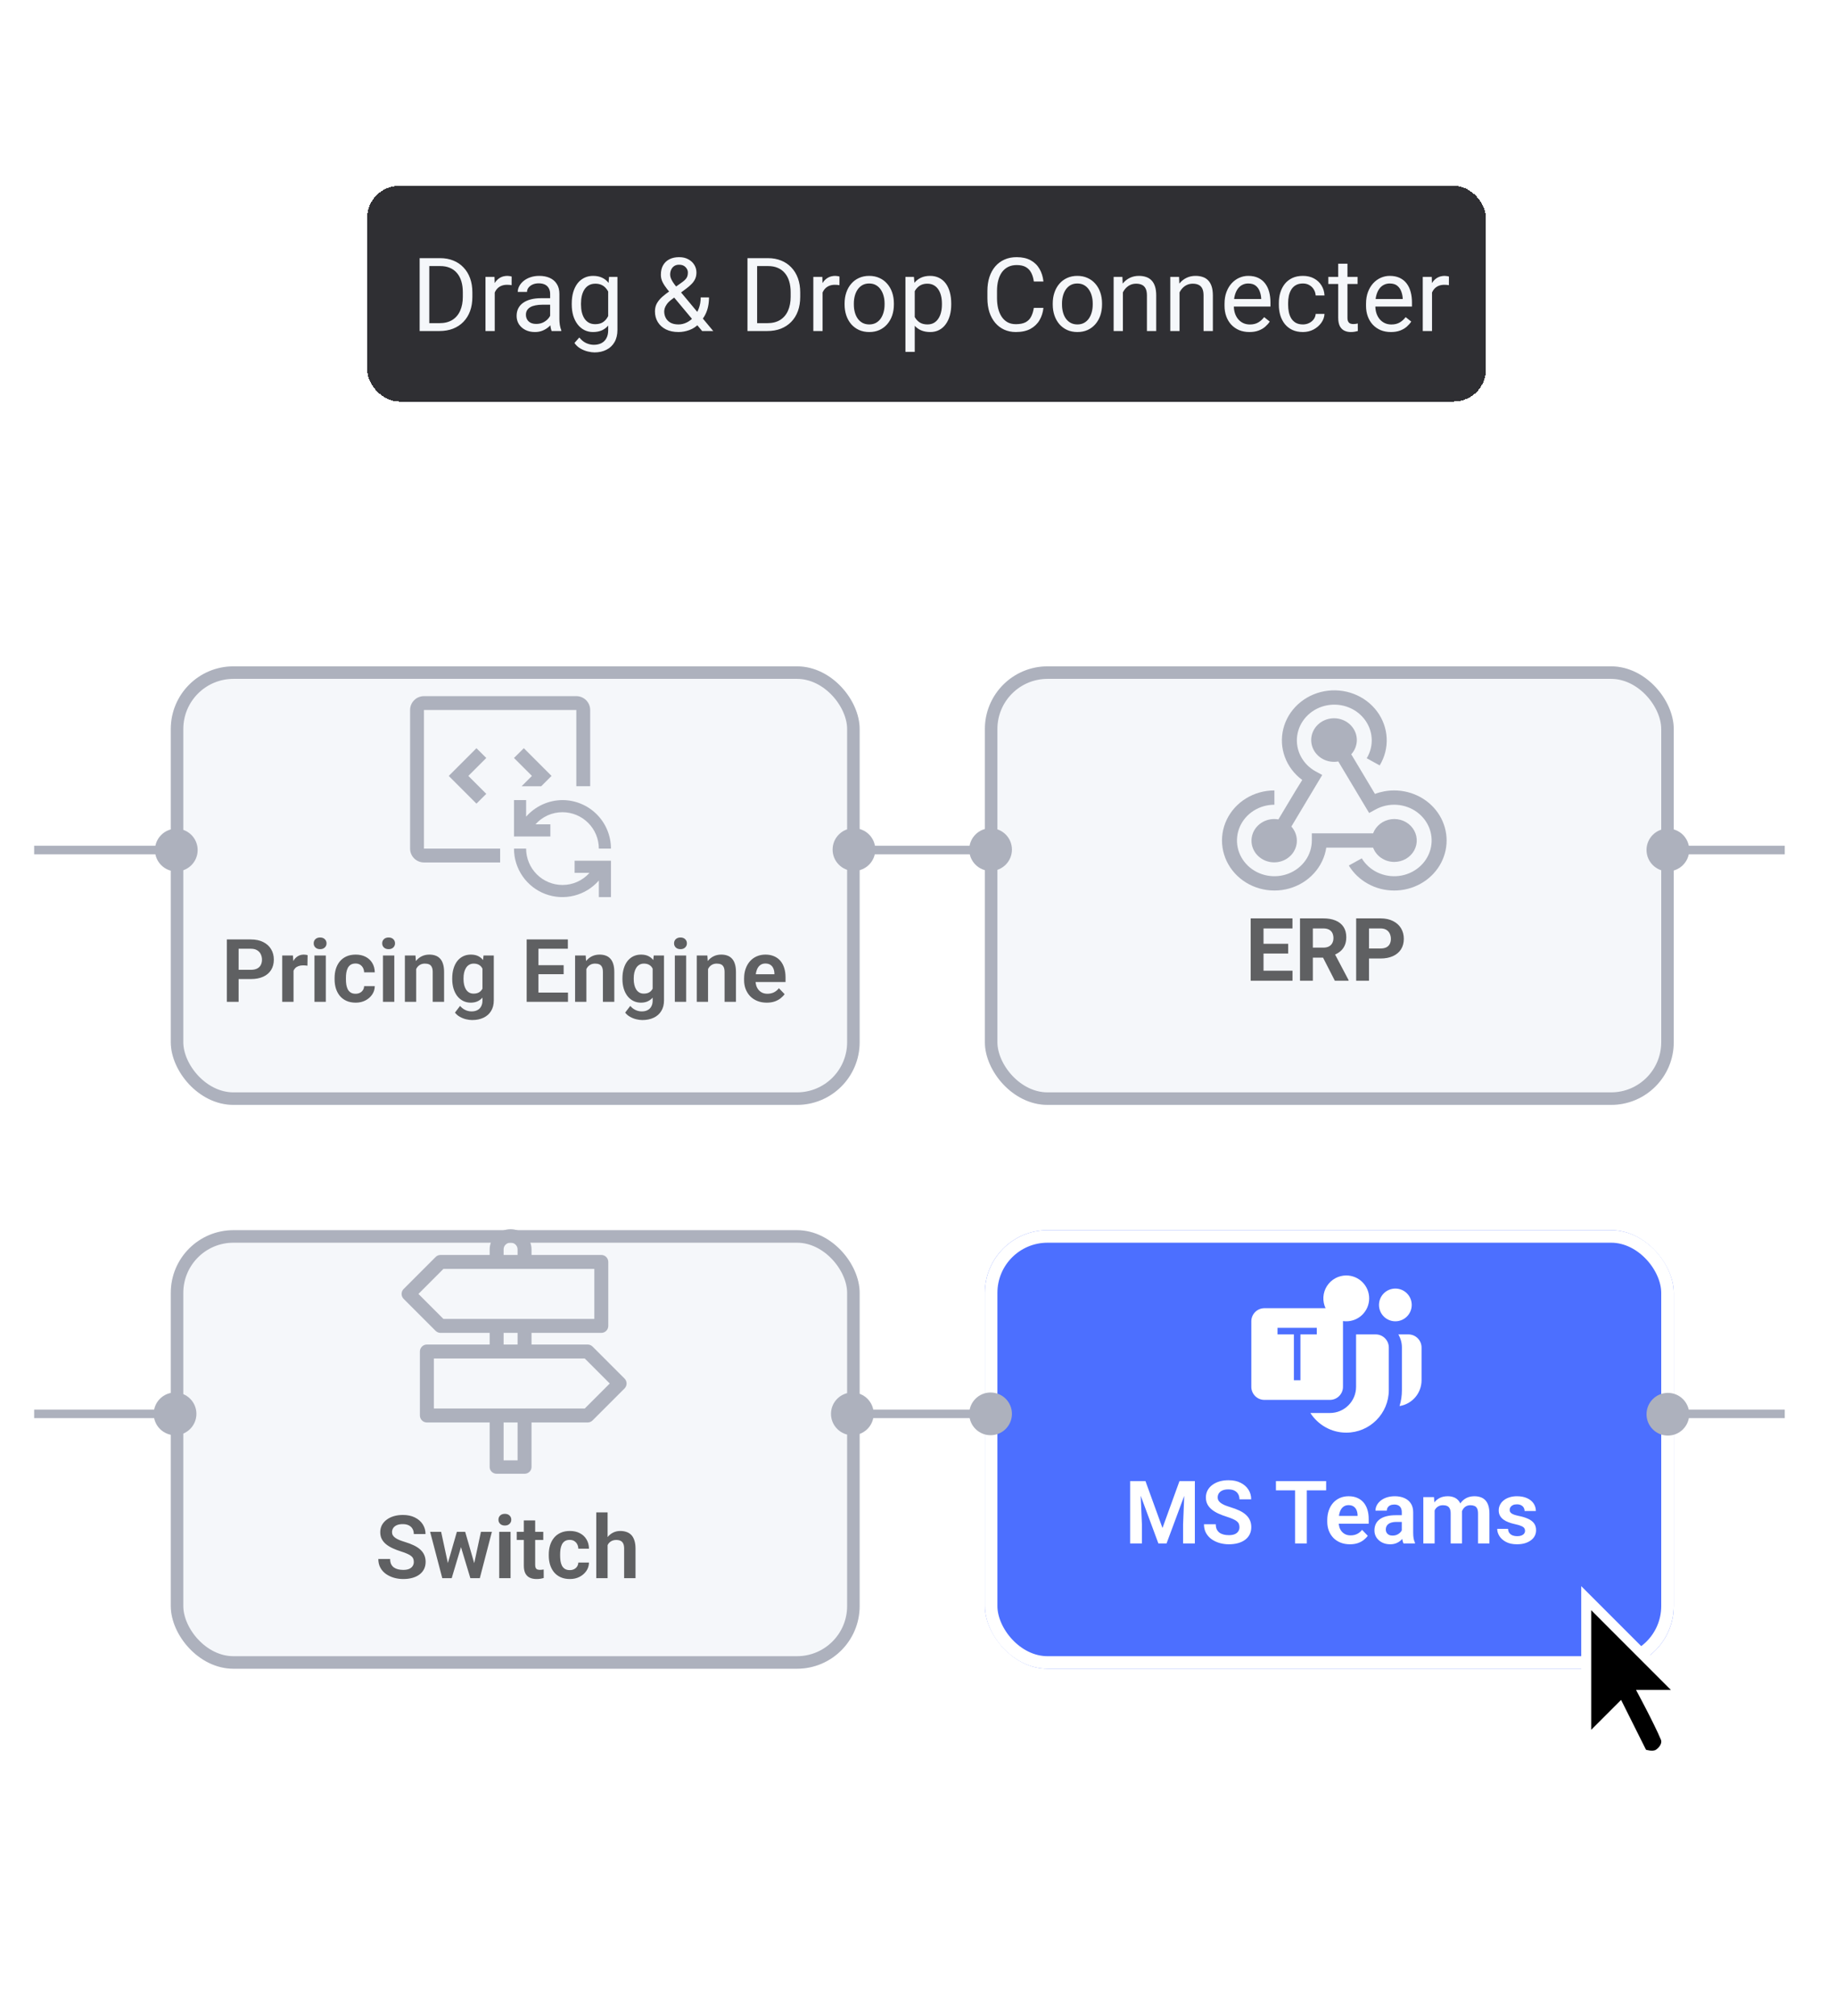 <svg width="215" height="236" viewBox="0 0 215 236" fill="none" xmlns="http://www.w3.org/2000/svg">
<g filter="url(#filter0_d_4619_21770)">
<rect x="43" y="21" width="131" height="25.25" rx="3.75" fill="#2F2F33" shape-rendering="crispEdges"/>
<path d="M51.449 38H49.668L49.68 37.08H51.449C52.059 37.08 52.566 36.953 52.973 36.699C53.379 36.441 53.684 36.082 53.887 35.621C54.094 35.156 54.197 34.613 54.197 33.992V33.471C54.197 32.982 54.139 32.549 54.022 32.17C53.904 31.787 53.732 31.465 53.506 31.203C53.279 30.938 53.002 30.736 52.674 30.6C52.35 30.463 51.977 30.395 51.555 30.395H49.633V29.469H51.555C52.113 29.469 52.623 29.562 53.084 29.75C53.545 29.934 53.941 30.201 54.273 30.553C54.609 30.9 54.867 31.322 55.047 31.818C55.227 32.31 55.316 32.865 55.316 33.482V33.992C55.316 34.609 55.227 35.166 55.047 35.662C54.867 36.154 54.607 36.574 54.268 36.922C53.932 37.27 53.525 37.537 53.049 37.725C52.576 37.908 52.043 38 51.449 38ZM50.272 29.469V38H49.141V29.469H50.272ZM57.935 32.656V38H56.852V31.66H57.906L57.935 32.656ZM59.916 31.625L59.91 32.633C59.82 32.613 59.734 32.602 59.652 32.598C59.574 32.59 59.484 32.586 59.383 32.586C59.133 32.586 58.912 32.625 58.721 32.703C58.529 32.781 58.367 32.891 58.234 33.031C58.102 33.172 57.996 33.34 57.918 33.535C57.844 33.727 57.795 33.938 57.772 34.168L57.467 34.344C57.467 33.961 57.504 33.602 57.578 33.266C57.656 32.93 57.775 32.633 57.935 32.375C58.096 32.113 58.299 31.91 58.545 31.766C58.795 31.617 59.092 31.543 59.435 31.543C59.514 31.543 59.603 31.553 59.705 31.572C59.807 31.588 59.877 31.605 59.916 31.625ZM64.422 36.916V33.652C64.422 33.402 64.371 33.185 64.269 33.002C64.172 32.815 64.023 32.67 63.824 32.568C63.625 32.467 63.379 32.416 63.086 32.416C62.812 32.416 62.572 32.463 62.365 32.557C62.162 32.65 62.002 32.773 61.885 32.926C61.772 33.078 61.715 33.242 61.715 33.418H60.631C60.631 33.191 60.69 32.967 60.807 32.744C60.924 32.522 61.092 32.32 61.31 32.141C61.533 31.957 61.799 31.812 62.107 31.707C62.42 31.598 62.768 31.543 63.15 31.543C63.611 31.543 64.018 31.621 64.369 31.777C64.725 31.934 65.002 32.17 65.201 32.486C65.404 32.799 65.506 33.191 65.506 33.664V36.617C65.506 36.828 65.523 37.053 65.559 37.291C65.598 37.529 65.654 37.734 65.728 37.906V38H64.598C64.543 37.875 64.5 37.709 64.469 37.502C64.438 37.291 64.422 37.096 64.422 36.916ZM64.609 34.156L64.621 34.918H63.525C63.217 34.918 62.941 34.943 62.699 34.994C62.457 35.041 62.254 35.113 62.09 35.211C61.926 35.309 61.801 35.432 61.715 35.58C61.629 35.725 61.586 35.895 61.586 36.09C61.586 36.289 61.631 36.471 61.721 36.635C61.81 36.799 61.945 36.93 62.125 37.027C62.309 37.121 62.533 37.168 62.799 37.168C63.131 37.168 63.424 37.098 63.678 36.957C63.932 36.816 64.133 36.645 64.281 36.441C64.434 36.238 64.516 36.041 64.527 35.85L64.99 36.371C64.963 36.535 64.889 36.717 64.768 36.916C64.647 37.115 64.484 37.307 64.281 37.49C64.082 37.67 63.844 37.82 63.566 37.941C63.293 38.059 62.984 38.117 62.641 38.117C62.211 38.117 61.834 38.033 61.51 37.865C61.19 37.697 60.94 37.473 60.76 37.191C60.584 36.906 60.496 36.588 60.496 36.236C60.496 35.897 60.562 35.598 60.695 35.34C60.828 35.078 61.02 34.861 61.27 34.69C61.52 34.514 61.82 34.381 62.172 34.291C62.523 34.201 62.916 34.156 63.35 34.156H64.609ZM71.318 31.66H72.303V37.865C72.303 38.424 72.189 38.9 71.963 39.295C71.736 39.69 71.42 39.988 71.014 40.191C70.611 40.398 70.147 40.502 69.619 40.502C69.4 40.502 69.143 40.467 68.846 40.397C68.553 40.33 68.264 40.215 67.978 40.051C67.697 39.891 67.461 39.674 67.269 39.4L67.838 38.756C68.103 39.076 68.381 39.299 68.67 39.424C68.963 39.549 69.252 39.611 69.537 39.611C69.881 39.611 70.178 39.547 70.428 39.418C70.678 39.289 70.871 39.098 71.008 38.844C71.148 38.594 71.219 38.285 71.219 37.918V33.055L71.318 31.66ZM66.953 34.9V34.777C66.953 34.293 67.01 33.853 67.123 33.459C67.24 33.06 67.406 32.719 67.621 32.434C67.84 32.148 68.103 31.93 68.412 31.777C68.721 31.621 69.068 31.543 69.455 31.543C69.853 31.543 70.201 31.613 70.498 31.754C70.799 31.891 71.053 32.092 71.26 32.357C71.471 32.619 71.637 32.935 71.758 33.307C71.879 33.678 71.963 34.098 72.01 34.566V35.105C71.967 35.57 71.883 35.988 71.758 36.359C71.637 36.73 71.471 37.047 71.26 37.309C71.053 37.57 70.799 37.772 70.498 37.912C70.197 38.049 69.846 38.117 69.443 38.117C69.064 38.117 68.721 38.037 68.412 37.877C68.107 37.717 67.846 37.492 67.627 37.203C67.408 36.914 67.24 36.574 67.123 36.184C67.01 35.789 66.953 35.361 66.953 34.9ZM68.037 34.777V34.9C68.037 35.217 68.068 35.514 68.131 35.791C68.197 36.068 68.297 36.312 68.43 36.523C68.566 36.734 68.74 36.9 68.951 37.022C69.162 37.139 69.414 37.197 69.707 37.197C70.066 37.197 70.363 37.121 70.598 36.969C70.832 36.816 71.018 36.615 71.154 36.365C71.295 36.115 71.404 35.844 71.482 35.551V34.139C71.439 33.924 71.373 33.717 71.283 33.518C71.197 33.315 71.084 33.135 70.943 32.978C70.807 32.818 70.637 32.691 70.434 32.598C70.231 32.504 69.992 32.457 69.719 32.457C69.422 32.457 69.166 32.52 68.951 32.645C68.74 32.766 68.566 32.934 68.43 33.148C68.297 33.359 68.197 33.605 68.131 33.887C68.068 34.164 68.037 34.461 68.037 34.777ZM78.502 33.266L79.779 32.357C80.025 32.19 80.215 32.022 80.348 31.854C80.484 31.682 80.553 31.447 80.553 31.15C80.553 30.92 80.463 30.711 80.283 30.523C80.103 30.332 79.85 30.236 79.522 30.236C79.295 30.236 79.103 30.289 78.947 30.395C78.791 30.5 78.674 30.641 78.596 30.816C78.518 30.988 78.478 31.178 78.478 31.385C78.478 31.561 78.522 31.742 78.607 31.93C78.693 32.117 78.812 32.312 78.965 32.516C79.117 32.719 79.291 32.934 79.486 33.16L83.523 38H82.223L78.912 34.039C78.619 33.695 78.357 33.381 78.127 33.096C77.897 32.807 77.715 32.527 77.582 32.258C77.453 31.988 77.389 31.709 77.389 31.42C77.389 30.975 77.477 30.6 77.652 30.295C77.832 29.986 78.082 29.752 78.402 29.592C78.723 29.432 79.098 29.352 79.527 29.352C79.945 29.352 80.305 29.436 80.606 29.604C80.91 29.768 81.144 29.986 81.309 30.26C81.473 30.529 81.555 30.826 81.555 31.15C81.555 31.424 81.506 31.67 81.408 31.889C81.311 32.103 81.174 32.301 80.998 32.48C80.826 32.66 80.625 32.836 80.394 33.008L78.701 34.268C78.42 34.475 78.215 34.672 78.086 34.859C77.957 35.047 77.873 35.213 77.834 35.357C77.799 35.502 77.781 35.617 77.781 35.703C77.781 35.98 77.842 36.234 77.963 36.465C78.084 36.695 78.268 36.881 78.514 37.022C78.764 37.158 79.076 37.227 79.451 37.227C79.779 37.227 80.098 37.152 80.406 37.004C80.719 36.852 80.998 36.637 81.244 36.359C81.49 36.078 81.686 35.744 81.83 35.357C81.978 34.967 82.053 34.535 82.053 34.062H83.025C83.025 34.449 82.988 34.815 82.914 35.158C82.84 35.502 82.725 35.822 82.568 36.119C82.416 36.412 82.221 36.68 81.982 36.922C81.947 36.957 81.92 36.998 81.9 37.045C81.881 37.092 81.853 37.133 81.818 37.168C81.525 37.484 81.164 37.723 80.734 37.883C80.309 38.039 79.881 38.117 79.451 38.117C78.885 38.117 78.394 38.014 77.981 37.807C77.57 37.6 77.254 37.315 77.031 36.951C76.809 36.588 76.697 36.172 76.697 35.703C76.697 35.344 76.773 35.027 76.926 34.754C77.082 34.48 77.295 34.225 77.564 33.986C77.838 33.748 78.15 33.508 78.502 33.266ZM89.84 38H88.059L88.07 37.08H89.84C90.449 37.08 90.957 36.953 91.363 36.699C91.769 36.441 92.074 36.082 92.277 35.621C92.484 35.156 92.588 34.613 92.588 33.992V33.471C92.588 32.982 92.529 32.549 92.412 32.17C92.295 31.787 92.123 31.465 91.897 31.203C91.67 30.938 91.393 30.736 91.064 30.6C90.74 30.463 90.367 30.395 89.945 30.395H88.023V29.469H89.945C90.504 29.469 91.014 29.562 91.475 29.75C91.936 29.934 92.332 30.201 92.664 30.553C93 30.9 93.258 31.322 93.438 31.818C93.617 32.31 93.707 32.865 93.707 33.482V33.992C93.707 34.609 93.617 35.166 93.438 35.662C93.258 36.154 92.998 36.574 92.658 36.922C92.322 37.27 91.916 37.537 91.439 37.725C90.967 37.908 90.434 38 89.84 38ZM88.662 29.469V38H87.531V29.469H88.662ZM96.326 32.656V38H95.242V31.66H96.297L96.326 32.656ZM98.307 31.625L98.301 32.633C98.211 32.613 98.125 32.602 98.043 32.598C97.965 32.59 97.875 32.586 97.773 32.586C97.523 32.586 97.303 32.625 97.111 32.703C96.92 32.781 96.758 32.891 96.625 33.031C96.492 33.172 96.387 33.34 96.309 33.535C96.234 33.727 96.186 33.938 96.162 34.168L95.857 34.344C95.857 33.961 95.894 33.602 95.969 33.266C96.047 32.93 96.166 32.633 96.326 32.375C96.486 32.113 96.689 31.91 96.936 31.766C97.186 31.617 97.482 31.543 97.826 31.543C97.904 31.543 97.994 31.553 98.096 31.572C98.197 31.588 98.268 31.605 98.307 31.625ZM98.904 34.9V34.766C98.904 34.309 98.971 33.885 99.103 33.494C99.236 33.1 99.428 32.758 99.678 32.469C99.928 32.176 100.23 31.949 100.586 31.789C100.941 31.625 101.34 31.543 101.781 31.543C102.227 31.543 102.627 31.625 102.982 31.789C103.342 31.949 103.646 32.176 103.896 32.469C104.15 32.758 104.344 33.1 104.477 33.494C104.609 33.885 104.676 34.309 104.676 34.766V34.9C104.676 35.357 104.609 35.781 104.477 36.172C104.344 36.562 104.15 36.904 103.896 37.197C103.646 37.486 103.344 37.713 102.988 37.877C102.637 38.037 102.238 38.117 101.793 38.117C101.348 38.117 100.947 38.037 100.592 37.877C100.236 37.713 99.932 37.486 99.678 37.197C99.428 36.904 99.236 36.562 99.103 36.172C98.971 35.781 98.904 35.357 98.904 34.9ZM99.988 34.766V34.9C99.988 35.217 100.025 35.516 100.1 35.797C100.174 36.074 100.285 36.32 100.434 36.535C100.586 36.75 100.775 36.92 101.002 37.045C101.229 37.166 101.492 37.227 101.793 37.227C102.09 37.227 102.35 37.166 102.572 37.045C102.799 36.92 102.986 36.75 103.135 36.535C103.283 36.32 103.395 36.074 103.469 35.797C103.547 35.516 103.586 35.217 103.586 34.9V34.766C103.586 34.453 103.547 34.158 103.469 33.881C103.395 33.6 103.281 33.352 103.129 33.137C102.98 32.918 102.793 32.746 102.566 32.621C102.344 32.496 102.082 32.434 101.781 32.434C101.484 32.434 101.223 32.496 100.996 32.621C100.773 32.746 100.586 32.918 100.434 33.137C100.285 33.352 100.174 33.6 100.1 33.881C100.025 34.158 99.988 34.453 99.988 34.766ZM107.119 32.879V40.438H106.029V31.66H107.025L107.119 32.879ZM111.391 34.777V34.9C111.391 35.361 111.336 35.789 111.227 36.184C111.117 36.574 110.957 36.914 110.746 37.203C110.539 37.492 110.283 37.717 109.979 37.877C109.674 38.037 109.324 38.117 108.93 38.117C108.527 38.117 108.172 38.051 107.863 37.918C107.555 37.785 107.293 37.592 107.078 37.338C106.863 37.084 106.691 36.779 106.563 36.424C106.438 36.068 106.352 35.668 106.305 35.223V34.566C106.352 34.098 106.439 33.678 106.568 33.307C106.697 32.935 106.867 32.619 107.078 32.357C107.293 32.092 107.553 31.891 107.857 31.754C108.162 31.613 108.514 31.543 108.912 31.543C109.311 31.543 109.664 31.621 109.973 31.777C110.281 31.93 110.541 32.148 110.752 32.434C110.963 32.719 111.121 33.06 111.227 33.459C111.336 33.853 111.391 34.293 111.391 34.777ZM110.301 34.9V34.777C110.301 34.461 110.268 34.164 110.201 33.887C110.135 33.605 110.031 33.359 109.891 33.148C109.754 32.934 109.578 32.766 109.363 32.645C109.148 32.52 108.893 32.457 108.596 32.457C108.322 32.457 108.084 32.504 107.881 32.598C107.682 32.691 107.512 32.818 107.371 32.978C107.23 33.135 107.115 33.315 107.025 33.518C106.939 33.717 106.875 33.924 106.832 34.139V35.656C106.91 35.93 107.02 36.188 107.16 36.43C107.301 36.668 107.488 36.861 107.723 37.01C107.957 37.154 108.252 37.227 108.607 37.227C108.9 37.227 109.152 37.166 109.363 37.045C109.578 36.92 109.754 36.75 109.891 36.535C110.031 36.32 110.135 36.074 110.201 35.797C110.268 35.516 110.301 35.217 110.301 34.9ZM121.064 35.287H122.189C122.131 35.826 121.977 36.309 121.727 36.734C121.477 37.16 121.123 37.498 120.666 37.748C120.209 37.994 119.639 38.117 118.955 38.117C118.455 38.117 118 38.023 117.59 37.836C117.184 37.648 116.834 37.383 116.541 37.039C116.248 36.691 116.021 36.275 115.861 35.791C115.705 35.303 115.627 34.76 115.627 34.162V33.312C115.627 32.715 115.705 32.174 115.861 31.689C116.021 31.201 116.25 30.783 116.547 30.436C116.848 30.088 117.209 29.82 117.631 29.633C118.053 29.445 118.527 29.352 119.055 29.352C119.699 29.352 120.244 29.473 120.689 29.715C121.135 29.957 121.48 30.293 121.727 30.723C121.977 31.148 122.131 31.643 122.189 32.205H121.064C121.01 31.807 120.908 31.465 120.76 31.18C120.611 30.891 120.4 30.668 120.127 30.512C119.854 30.355 119.496 30.277 119.055 30.277C118.676 30.277 118.342 30.35 118.053 30.494C117.768 30.639 117.527 30.844 117.332 31.109C117.141 31.375 116.996 31.693 116.898 32.065C116.801 32.435 116.752 32.848 116.752 33.301V34.162C116.752 34.58 116.795 34.973 116.881 35.34C116.971 35.707 117.105 36.029 117.285 36.307C117.465 36.584 117.693 36.803 117.971 36.963C118.248 37.119 118.576 37.197 118.955 37.197C119.436 37.197 119.818 37.121 120.104 36.969C120.389 36.816 120.604 36.598 120.748 36.312C120.896 36.027 121.002 35.685 121.064 35.287ZM123.279 34.9V34.766C123.279 34.309 123.346 33.885 123.479 33.494C123.611 33.1 123.803 32.758 124.053 32.469C124.303 32.176 124.605 31.949 124.961 31.789C125.316 31.625 125.715 31.543 126.156 31.543C126.602 31.543 127.002 31.625 127.357 31.789C127.717 31.949 128.021 32.176 128.271 32.469C128.525 32.758 128.719 33.1 128.852 33.494C128.984 33.885 129.051 34.309 129.051 34.766V34.9C129.051 35.357 128.984 35.781 128.852 36.172C128.719 36.562 128.525 36.904 128.271 37.197C128.021 37.486 127.719 37.713 127.363 37.877C127.012 38.037 126.613 38.117 126.168 38.117C125.723 38.117 125.322 38.037 124.967 37.877C124.611 37.713 124.307 37.486 124.053 37.197C123.803 36.904 123.611 36.562 123.479 36.172C123.346 35.781 123.279 35.357 123.279 34.9ZM124.363 34.766V34.9C124.363 35.217 124.4 35.516 124.475 35.797C124.549 36.074 124.66 36.32 124.809 36.535C124.961 36.75 125.15 36.92 125.377 37.045C125.604 37.166 125.867 37.227 126.168 37.227C126.465 37.227 126.725 37.166 126.947 37.045C127.174 36.92 127.361 36.75 127.51 36.535C127.658 36.32 127.77 36.074 127.844 35.797C127.922 35.516 127.961 35.217 127.961 34.9V34.766C127.961 34.453 127.922 34.158 127.844 33.881C127.77 33.6 127.656 33.352 127.504 33.137C127.355 32.918 127.168 32.746 126.941 32.621C126.719 32.496 126.457 32.434 126.156 32.434C125.859 32.434 125.598 32.496 125.371 32.621C125.148 32.746 124.961 32.918 124.809 33.137C124.66 33.352 124.549 33.6 124.475 33.881C124.4 34.158 124.363 34.453 124.363 34.766ZM131.494 33.014V38H130.41V31.66H131.436L131.494 33.014ZM131.236 34.59L130.785 34.572C130.789 34.139 130.854 33.738 130.979 33.371C131.104 33 131.279 32.678 131.506 32.404C131.732 32.131 132.002 31.92 132.314 31.771C132.631 31.619 132.98 31.543 133.363 31.543C133.676 31.543 133.957 31.586 134.207 31.672C134.457 31.754 134.67 31.887 134.846 32.07C135.025 32.254 135.162 32.492 135.256 32.785C135.35 33.074 135.396 33.428 135.396 33.846V38H134.307V33.834C134.307 33.502 134.258 33.236 134.16 33.037C134.063 32.834 133.92 32.688 133.732 32.598C133.545 32.504 133.314 32.457 133.041 32.457C132.771 32.457 132.525 32.514 132.303 32.627C132.084 32.74 131.895 32.897 131.734 33.096C131.578 33.295 131.455 33.523 131.365 33.781C131.279 34.035 131.236 34.305 131.236 34.59ZM138.127 33.014V38H137.043V31.66H138.068L138.127 33.014ZM137.869 34.59L137.418 34.572C137.422 34.139 137.486 33.738 137.611 33.371C137.736 33 137.912 32.678 138.139 32.404C138.365 32.131 138.635 31.92 138.947 31.771C139.264 31.619 139.613 31.543 139.996 31.543C140.309 31.543 140.59 31.586 140.84 31.672C141.09 31.754 141.303 31.887 141.479 32.07C141.658 32.254 141.795 32.492 141.889 32.785C141.982 33.074 142.029 33.428 142.029 33.846V38H140.939V33.834C140.939 33.502 140.891 33.236 140.793 33.037C140.695 32.834 140.553 32.688 140.365 32.598C140.178 32.504 139.947 32.457 139.674 32.457C139.404 32.457 139.158 32.514 138.936 32.627C138.717 32.74 138.527 32.897 138.367 33.096C138.211 33.295 138.088 33.523 137.998 33.781C137.912 34.035 137.869 34.305 137.869 34.59ZM146.307 38.117C145.865 38.117 145.465 38.043 145.105 37.895C144.75 37.742 144.443 37.529 144.186 37.256C143.932 36.982 143.736 36.658 143.6 36.283C143.463 35.908 143.395 35.498 143.395 35.053V34.807C143.395 34.291 143.471 33.832 143.623 33.43C143.775 33.023 143.982 32.68 144.244 32.398C144.506 32.117 144.803 31.904 145.135 31.76C145.467 31.615 145.811 31.543 146.166 31.543C146.619 31.543 147.01 31.621 147.338 31.777C147.67 31.934 147.941 32.152 148.152 32.434C148.363 32.711 148.52 33.039 148.621 33.418C148.723 33.793 148.773 34.203 148.773 34.648V35.135H144.039V34.25H147.689V34.168C147.674 33.887 147.615 33.613 147.514 33.348C147.416 33.082 147.26 32.863 147.045 32.691C146.83 32.52 146.537 32.434 146.166 32.434C145.92 32.434 145.693 32.486 145.486 32.592C145.279 32.693 145.102 32.846 144.953 33.049C144.805 33.252 144.689 33.5 144.607 33.793C144.525 34.086 144.484 34.424 144.484 34.807V35.053C144.484 35.353 144.525 35.637 144.607 35.902C144.693 36.164 144.816 36.395 144.977 36.594C145.141 36.793 145.338 36.949 145.568 37.062C145.803 37.176 146.068 37.232 146.365 37.232C146.748 37.232 147.072 37.154 147.338 36.998C147.604 36.842 147.836 36.633 148.035 36.371L148.691 36.893C148.555 37.1 148.381 37.297 148.17 37.484C147.959 37.672 147.699 37.824 147.391 37.941C147.086 38.059 146.725 38.117 146.307 38.117ZM152.576 37.227C152.834 37.227 153.072 37.174 153.291 37.068C153.51 36.963 153.689 36.818 153.83 36.635C153.971 36.447 154.051 36.234 154.07 35.996H155.102C155.082 36.371 154.955 36.721 154.721 37.045C154.49 37.365 154.188 37.625 153.813 37.824C153.438 38.02 153.025 38.117 152.576 38.117C152.1 38.117 151.684 38.033 151.328 37.865C150.977 37.697 150.684 37.467 150.449 37.174C150.219 36.881 150.045 36.545 149.928 36.166C149.814 35.783 149.758 35.379 149.758 34.953V34.707C149.758 34.281 149.814 33.879 149.928 33.5C150.045 33.117 150.219 32.779 150.449 32.486C150.684 32.193 150.977 31.963 151.328 31.795C151.684 31.627 152.1 31.543 152.576 31.543C153.072 31.543 153.506 31.645 153.877 31.848C154.248 32.047 154.539 32.32 154.75 32.668C154.965 33.012 155.082 33.402 155.102 33.84H154.07C154.051 33.578 153.977 33.342 153.848 33.131C153.723 32.92 153.551 32.752 153.332 32.627C153.117 32.498 152.865 32.434 152.576 32.434C152.244 32.434 151.965 32.5 151.738 32.633C151.516 32.762 151.338 32.938 151.205 33.16C151.076 33.379 150.982 33.623 150.924 33.893C150.869 34.158 150.842 34.43 150.842 34.707V34.953C150.842 35.23 150.869 35.504 150.924 35.773C150.979 36.043 151.07 36.287 151.199 36.506C151.332 36.725 151.51 36.9 151.732 37.033C151.959 37.162 152.24 37.227 152.576 37.227ZM158.975 31.66V32.492H155.547V31.66H158.975ZM156.707 30.119H157.791V36.43C157.791 36.645 157.824 36.807 157.891 36.916C157.957 37.025 158.043 37.098 158.148 37.133C158.254 37.168 158.367 37.185 158.488 37.185C158.578 37.185 158.672 37.178 158.77 37.162C158.871 37.143 158.947 37.127 158.998 37.115L159.004 38C158.918 38.027 158.805 38.053 158.664 38.076C158.527 38.103 158.361 38.117 158.166 38.117C157.9 38.117 157.656 38.065 157.434 37.959C157.211 37.853 157.033 37.678 156.9 37.432C156.771 37.182 156.707 36.846 156.707 36.424V30.119ZM162.877 38.117C162.436 38.117 162.035 38.043 161.676 37.895C161.32 37.742 161.014 37.529 160.756 37.256C160.502 36.982 160.307 36.658 160.17 36.283C160.033 35.908 159.965 35.498 159.965 35.053V34.807C159.965 34.291 160.041 33.832 160.193 33.43C160.346 33.023 160.553 32.68 160.814 32.398C161.076 32.117 161.373 31.904 161.705 31.76C162.037 31.615 162.381 31.543 162.736 31.543C163.189 31.543 163.58 31.621 163.908 31.777C164.24 31.934 164.512 32.152 164.723 32.434C164.934 32.711 165.09 33.039 165.191 33.418C165.293 33.793 165.344 34.203 165.344 34.648V35.135H160.609V34.25H164.26V34.168C164.244 33.887 164.186 33.613 164.084 33.348C163.986 33.082 163.83 32.863 163.615 32.691C163.4 32.52 163.107 32.434 162.736 32.434C162.49 32.434 162.264 32.486 162.057 32.592C161.85 32.693 161.672 32.846 161.523 33.049C161.375 33.252 161.26 33.5 161.178 33.793C161.096 34.086 161.055 34.424 161.055 34.807V35.053C161.055 35.353 161.096 35.637 161.178 35.902C161.264 36.164 161.387 36.395 161.547 36.594C161.711 36.793 161.908 36.949 162.139 37.062C162.373 37.176 162.639 37.232 162.936 37.232C163.318 37.232 163.643 37.154 163.908 36.998C164.174 36.842 164.406 36.633 164.605 36.371L165.262 36.893C165.125 37.1 164.951 37.297 164.74 37.484C164.529 37.672 164.27 37.824 163.961 37.941C163.656 38.059 163.295 38.117 162.877 38.117ZM167.693 32.656V38H166.609V31.66H167.664L167.693 32.656ZM169.674 31.625L169.668 32.633C169.578 32.613 169.492 32.602 169.41 32.598C169.332 32.59 169.242 32.586 169.141 32.586C168.891 32.586 168.67 32.625 168.479 32.703C168.287 32.781 168.125 32.891 167.992 33.031C167.859 33.172 167.754 33.34 167.676 33.535C167.602 33.727 167.553 33.938 167.529 34.168L167.225 34.344C167.225 33.961 167.262 33.602 167.336 33.266C167.414 32.93 167.533 32.633 167.693 32.375C167.854 32.113 168.057 31.91 168.303 31.766C168.553 31.617 168.85 31.543 169.193 31.543C169.271 31.543 169.361 31.553 169.463 31.572C169.564 31.588 169.635 31.605 169.674 31.625Z" fill="#F5F7FA"/>
</g>
<g filter="url(#filter1_d_4619_21770)">
<rect x="115.333" y="140" width="80.667" height="51.333" rx="7.333" fill="#4C6FFF"/>
<rect x="116.066" y="140.733" width="79.2" height="49.867" rx="6.6" stroke="white" stroke-width="1.467"/>
</g>
<path d="M132.942 173.368H134.135L136.13 178.862L138.12 173.368H139.319L136.607 180.667H135.649L132.942 173.368ZM132.34 173.368H133.508L133.719 178.416V180.667H132.34V173.368ZM138.747 173.368H139.92V180.667H138.542V178.416L138.747 173.368ZM145.144 178.772C145.144 178.632 145.122 178.506 145.079 178.396C145.038 178.282 144.963 178.181 144.853 178.09C144.746 177.997 144.594 177.906 144.397 177.82C144.203 177.729 143.952 177.636 143.645 177.539C143.304 177.432 142.986 177.312 142.692 177.178C142.398 177.044 142.139 176.889 141.915 176.712C141.695 176.535 141.523 176.331 141.399 176.1C141.275 175.866 141.213 175.595 141.213 175.288C141.213 174.987 141.277 174.713 141.404 174.466C141.534 174.219 141.718 174.006 141.955 173.829C142.193 173.649 142.472 173.51 142.793 173.413C143.117 173.316 143.474 173.268 143.865 173.268C144.407 173.268 144.875 173.366 145.269 173.564C145.667 173.761 145.974 174.028 146.191 174.366C146.409 174.703 146.517 175.082 146.517 175.504H145.144C145.144 175.276 145.095 175.076 144.998 174.902C144.905 174.728 144.761 174.591 144.567 174.491C144.377 174.391 144.136 174.341 143.845 174.341C143.565 174.341 143.331 174.382 143.143 174.466C142.96 174.549 142.821 174.663 142.727 174.807C142.637 174.95 142.592 175.111 142.592 175.288C142.592 175.422 142.624 175.542 142.687 175.649C142.751 175.753 142.846 175.851 142.973 175.945C143.1 176.035 143.257 176.12 143.444 176.2C143.635 176.277 143.855 176.354 144.106 176.431C144.507 176.551 144.858 176.685 145.159 176.832C145.463 176.979 145.715 177.146 145.916 177.333C146.12 177.52 146.272 177.731 146.372 177.965C146.475 178.199 146.527 178.465 146.527 178.762C146.527 179.076 146.465 179.357 146.342 179.604C146.218 179.852 146.041 180.062 145.81 180.236C145.58 180.41 145.302 180.542 144.978 180.632C144.657 180.722 144.298 180.767 143.9 180.767C143.546 180.767 143.195 180.72 142.848 180.627C142.503 180.53 142.191 180.386 141.91 180.196C141.63 180.002 141.406 179.758 141.239 179.464C141.071 179.166 140.988 178.819 140.988 178.421H142.371C142.371 178.652 142.408 178.849 142.482 179.013C142.559 179.173 142.666 179.305 142.803 179.409C142.943 179.509 143.107 179.583 143.294 179.629C143.481 179.676 143.683 179.699 143.9 179.699C144.181 179.699 144.412 179.661 144.592 179.584C144.776 179.504 144.913 179.394 145.003 179.253C145.097 179.113 145.144 178.953 145.144 178.772ZM153.029 173.368V180.667H151.656V173.368H153.029ZM155.295 173.368V174.456H149.415V173.368H155.295ZM158.077 180.767C157.666 180.767 157.297 180.7 156.969 180.567C156.642 180.433 156.363 180.248 156.132 180.01C155.905 179.77 155.73 179.491 155.606 179.173C155.486 178.852 155.425 178.508 155.425 178.14V177.94C155.425 177.522 155.486 177.143 155.606 176.802C155.726 176.458 155.897 176.162 156.117 175.915C156.338 175.667 156.602 175.477 156.909 175.343C157.217 175.209 157.556 175.143 157.927 175.143C158.311 175.143 158.65 175.208 158.945 175.338C159.239 175.465 159.484 175.646 159.681 175.88C159.879 176.113 160.027 176.394 160.128 176.722C160.228 177.046 160.278 177.405 160.278 177.8V178.356H156.027V177.444H158.975V177.343C158.968 177.133 158.928 176.941 158.854 176.767C158.781 176.59 158.667 176.449 158.513 176.346C158.36 176.239 158.161 176.185 157.917 176.185C157.72 176.185 157.548 176.229 157.401 176.316C157.257 176.399 157.137 176.52 157.04 176.677C156.946 176.83 156.876 177.014 156.829 177.228C156.782 177.442 156.759 177.679 156.759 177.94V178.14C156.759 178.368 156.789 178.578 156.849 178.772C156.913 178.966 157.004 179.135 157.125 179.278C157.248 179.419 157.396 179.529 157.566 179.609C157.74 179.686 157.937 179.725 158.157 179.725C158.435 179.725 158.686 179.671 158.909 179.564C159.137 179.454 159.334 179.292 159.501 179.078L160.168 179.77C160.054 179.937 159.9 180.097 159.707 180.251C159.516 180.405 159.285 180.53 159.015 180.627C158.744 180.72 158.432 180.767 158.077 180.767ZM164.153 179.514V177.013C164.153 176.829 164.121 176.67 164.058 176.536C163.994 176.403 163.897 176.299 163.767 176.225C163.637 176.152 163.471 176.115 163.271 176.115C163.094 176.115 162.938 176.145 162.805 176.205C162.674 176.266 162.574 176.351 162.504 176.461C162.434 176.568 162.399 176.692 162.399 176.832H161.07C161.07 176.608 161.124 176.396 161.23 176.195C161.337 175.992 161.489 175.811 161.687 175.654C161.887 175.494 162.126 175.368 162.404 175.278C162.684 175.188 162.998 175.143 163.346 175.143C163.757 175.143 164.123 175.213 164.444 175.353C164.768 175.49 165.022 175.697 165.206 175.975C165.393 176.252 165.487 176.601 165.487 177.023V179.389C165.487 179.659 165.503 179.892 165.537 180.085C165.573 180.276 165.627 180.441 165.697 180.582V180.667H164.349C164.285 180.53 164.237 180.356 164.203 180.146C164.17 179.932 164.153 179.721 164.153 179.514ZM164.339 177.363L164.349 178.15H163.511C163.304 178.15 163.122 178.172 162.965 178.216C162.808 178.256 162.679 178.316 162.579 178.396C162.479 178.473 162.404 178.567 162.353 178.677C162.303 178.784 162.278 178.906 162.278 179.043C162.278 179.176 162.308 179.297 162.368 179.404C162.432 179.511 162.522 179.596 162.639 179.659C162.759 179.72 162.9 179.75 163.06 179.75C163.294 179.75 163.498 179.703 163.672 179.609C163.846 179.512 163.981 179.395 164.078 179.258C164.175 179.121 164.227 178.991 164.233 178.867L164.614 179.439C164.567 179.576 164.497 179.721 164.404 179.875C164.31 180.029 164.19 180.172 164.043 180.306C163.896 180.44 163.719 180.55 163.511 180.637C163.304 180.724 163.064 180.767 162.79 180.767C162.439 180.767 162.124 180.697 161.847 180.557C161.57 180.416 161.351 180.224 161.19 179.98C161.03 179.736 160.95 179.459 160.95 179.148C160.95 178.861 161.003 178.607 161.11 178.386C161.217 178.165 161.376 177.98 161.586 177.83C161.797 177.676 162.058 177.561 162.368 177.484C162.683 177.404 163.042 177.363 163.446 177.363H164.339ZM167.998 176.356V180.667H166.675V175.243H167.923L167.998 176.356ZM167.803 177.759H167.396C167.396 177.382 167.442 177.034 167.532 176.717C167.625 176.399 167.762 176.124 167.943 175.89C168.123 175.652 168.346 175.468 168.61 175.338C168.877 175.208 169.186 175.143 169.537 175.143C169.781 175.143 170.005 175.179 170.209 175.253C170.413 175.323 170.588 175.435 170.735 175.589C170.886 175.739 171.001 175.936 171.081 176.18C171.161 176.421 171.201 176.71 171.201 177.048V180.667H169.878V177.183C169.878 176.929 169.841 176.73 169.768 176.586C169.697 176.443 169.596 176.342 169.462 176.286C169.328 176.225 169.168 176.195 168.981 176.195C168.773 176.195 168.595 176.237 168.444 176.321C168.297 176.401 168.175 176.513 168.078 176.657C167.985 176.8 167.914 176.966 167.868 177.153C167.824 177.34 167.803 177.542 167.803 177.759ZM171.101 177.514L170.555 177.614C170.558 177.273 170.605 176.954 170.695 176.657C170.785 176.356 170.917 176.093 171.091 175.87C171.268 175.642 171.487 175.465 171.748 175.338C172.012 175.208 172.316 175.143 172.66 175.143C172.928 175.143 173.168 175.181 173.382 175.258C173.599 175.331 173.785 175.45 173.938 175.614C174.092 175.774 174.209 175.983 174.289 176.24C174.373 176.498 174.415 176.812 174.415 177.183V180.667H173.081V177.178C173.081 176.914 173.044 176.712 172.971 176.571C172.901 176.431 172.799 176.334 172.665 176.281C172.531 176.224 172.374 176.195 172.194 176.195C172.01 176.195 171.85 176.23 171.713 176.301C171.579 176.367 171.465 176.461 171.372 176.581C171.282 176.702 171.213 176.842 171.166 177.002C171.123 177.16 171.101 177.33 171.101 177.514ZM178.586 179.183C178.586 179.07 178.555 178.968 178.495 178.877C178.435 178.787 178.322 178.705 178.154 178.632C177.991 178.555 177.75 178.483 177.433 178.416C177.152 178.356 176.893 178.281 176.656 178.191C176.418 178.1 176.214 177.992 176.044 177.865C175.874 177.734 175.74 177.582 175.643 177.409C175.549 177.231 175.503 177.028 175.503 176.797C175.503 176.573 175.551 176.362 175.648 176.165C175.745 175.965 175.885 175.789 176.069 175.639C176.253 175.485 176.477 175.365 176.741 175.278C177.005 175.188 177.302 175.143 177.633 175.143C178.094 175.143 178.49 175.218 178.821 175.368C179.155 175.519 179.411 175.726 179.588 175.99C179.765 176.251 179.854 176.545 179.854 176.872H178.53C178.53 176.728 178.497 176.598 178.43 176.481C178.367 176.364 178.268 176.271 178.134 176.2C178.001 176.127 177.832 176.09 177.628 176.09C177.444 176.09 177.289 176.12 177.162 176.18C177.038 176.24 176.945 176.319 176.881 176.416C176.818 176.513 176.786 176.62 176.786 176.737C176.786 176.824 176.803 176.902 176.836 176.972C176.873 177.039 176.931 177.101 177.011 177.158C177.092 177.215 177.2 177.266 177.337 177.313C177.478 177.36 177.65 177.405 177.854 177.449C178.258 177.529 178.611 177.636 178.911 177.769C179.216 177.9 179.453 178.074 179.623 178.291C179.794 178.508 179.879 178.785 179.879 179.123C179.879 179.364 179.827 179.584 179.724 179.785C179.62 179.982 179.47 180.154 179.272 180.301C179.075 180.448 178.84 180.563 178.565 180.647C178.291 180.727 177.982 180.767 177.638 180.767C177.14 180.767 176.719 180.679 176.375 180.502C176.031 180.321 175.77 180.094 175.593 179.82C175.416 179.542 175.327 179.255 175.327 178.958H176.595C176.605 179.168 176.662 179.337 176.766 179.464C176.869 179.591 177 179.683 177.157 179.74C177.317 179.793 177.486 179.82 177.663 179.82C177.864 179.82 178.032 179.793 178.169 179.74C178.306 179.683 178.41 179.608 178.48 179.514C178.55 179.417 178.586 179.307 178.586 179.183Z" fill="white"/>
<path d="M118.5 165.5C118.5 166.881 117.381 168 116 168C114.619 168 113.5 166.881 113.5 165.5C113.5 164.119 114.619 163 116 163C117.381 163 118.5 164.119 118.5 165.5Z" fill="#ADB1BD"/>
<path d="M197.812 165.544C197.812 166.925 196.692 168.044 195.312 168.044C193.931 168.044 192.812 166.925 192.812 165.544C192.812 164.163 193.931 163.044 195.312 163.044C196.692 163.044 197.812 164.163 197.812 165.544Z" fill="#ADB1BD"/>
<g filter="url(#filter2_d_4619_21770)">
<rect x="115.333" y="74" width="80.667" height="51.333" rx="7.333" fill="#F5F7FA"/>
<rect x="116.066" y="74.733" width="79.2" height="49.867" rx="6.6" stroke="#ADB1BD" stroke-width="1.467"/>
</g>
<path d="M151.356 113.627L151.356 114.8L147.471 114.8L147.471 113.627L151.356 113.627ZM147.962 107.501L147.962 114.8L146.458 114.8L146.458 107.501L147.962 107.501ZM150.85 110.474L150.85 111.617L147.471 111.617L147.471 110.474L150.85 110.474ZM151.351 107.501L151.351 108.679L147.471 108.679L147.471 107.501L151.351 107.501ZM152.233 107.501L154.955 107.501C155.514 107.501 155.993 107.584 156.394 107.751C156.799 107.919 157.109 108.166 157.327 108.493C157.544 108.821 157.652 109.224 157.652 109.702C157.652 110.093 157.586 110.428 157.452 110.709C157.322 110.987 157.136 111.219 156.895 111.406C156.658 111.59 156.379 111.737 156.058 111.847L155.582 112.098L153.216 112.098L153.206 110.925L154.965 110.925C155.229 110.925 155.448 110.878 155.622 110.784C155.796 110.691 155.926 110.56 156.013 110.393C156.103 110.226 156.149 110.032 156.149 109.812C156.149 109.578 156.105 109.376 156.018 109.205C155.931 109.035 155.799 108.904 155.622 108.814C155.445 108.724 155.223 108.679 154.955 108.679L153.737 108.679L153.737 114.8L152.233 114.8L152.233 107.501ZM156.314 114.8L154.65 111.546L156.239 111.536L157.923 114.73L157.923 114.8L156.314 114.8ZM161.653 112.198L159.793 112.198L159.793 111.025L161.653 111.025C161.94 111.025 162.174 110.978 162.355 110.885C162.535 110.788 162.667 110.654 162.751 110.484C162.834 110.313 162.876 110.121 162.876 109.907C162.876 109.69 162.834 109.488 162.751 109.301C162.667 109.113 162.535 108.963 162.355 108.849C162.174 108.736 161.94 108.679 161.653 108.679L160.314 108.679L160.314 114.8L158.81 114.8L158.81 107.501L161.653 107.501C162.224 107.501 162.714 107.604 163.122 107.812C163.533 108.016 163.847 108.298 164.064 108.659C164.281 109.02 164.39 109.433 164.39 109.897C164.39 110.368 164.281 110.776 164.064 111.12C163.847 111.464 163.533 111.73 163.122 111.917C162.714 112.104 162.224 112.198 161.653 112.198Z" fill="#5F6062"/>
<path d="M163.264 100.894C163.747 100.895 164.22 100.77 164.634 100.532C165.047 100.294 165.384 99.952 165.607 99.544C165.83 99.135 165.931 98.676 165.899 98.216C165.867 97.757 165.703 97.314 165.425 96.937C165.147 96.561 164.766 96.264 164.324 96.081C163.881 95.897 163.394 95.833 162.916 95.896C162.438 95.958 161.987 96.146 161.613 96.437C161.239 96.728 160.955 97.112 160.795 97.546L153.619 97.546L153.619 98.383C153.619 99.21 153.362 100.02 152.881 100.708C152.399 101.396 151.714 101.932 150.913 102.249C150.112 102.566 149.231 102.648 148.38 102.487C147.53 102.326 146.749 101.927 146.136 101.342C145.523 100.757 145.105 100.011 144.936 99.199C144.767 98.388 144.854 97.546 145.185 96.781C145.517 96.017 146.079 95.363 146.8 94.903C147.521 94.444 148.369 94.198 149.236 94.198L149.236 92.524C148.059 92.525 146.908 92.847 145.918 93.454C144.928 94.061 144.142 94.927 143.653 95.949C143.165 96.97 142.994 98.104 143.161 99.216C143.328 100.327 143.827 101.369 144.597 102.218C145.367 103.067 146.376 103.687 147.505 104.003C148.634 104.32 149.834 104.321 150.963 104.005C152.092 103.689 153.102 103.07 153.872 102.221C154.643 101.373 155.142 100.331 155.31 99.22L160.795 99.22C160.974 99.708 161.308 100.132 161.751 100.431C162.193 100.731 162.722 100.893 163.264 100.894Z" fill="#ADB1BD"/>
<path d="M163.265 92.525C162.494 92.525 161.729 92.663 161.011 92.933L158.236 88.296C158.649 87.841 158.88 87.26 158.888 86.657C158.895 86.055 158.679 85.469 158.277 85.004C157.875 84.539 157.313 84.225 156.692 84.118C156.071 84.011 155.43 84.117 154.882 84.418C154.335 84.719 153.918 85.195 153.703 85.762C153.489 86.329 153.492 86.95 153.712 87.515C153.932 88.08 154.354 88.552 154.904 88.849C155.454 89.144 156.097 89.245 156.717 89.132L160.328 95.165L161.09 94.749C161.842 94.338 162.705 94.15 163.569 94.208C164.433 94.265 165.26 94.566 165.946 95.071C166.631 95.577 167.144 96.265 167.42 97.049C167.696 97.833 167.723 98.677 167.496 99.476C167.27 100.274 166.801 100.99 166.149 101.534C165.497 102.078 164.69 102.426 163.831 102.533C162.972 102.639 162.099 102.501 161.322 102.135C160.545 101.768 159.9 101.191 159.467 100.475L157.949 101.313C158.488 102.204 159.262 102.943 160.195 103.457C161.129 103.972 162.187 104.242 163.264 104.242C164.342 104.242 165.4 103.972 166.333 103.457C167.266 102.943 168.041 102.204 168.58 101.313C169.118 100.422 169.402 99.412 169.402 98.384C169.402 97.355 169.119 96.345 168.58 95.454C168.041 94.564 167.267 93.824 166.334 93.31C165.401 92.796 164.342 92.525 163.265 92.525Z" fill="#ADB1BD"/>
<path d="M149.702 95.917C149.085 95.806 148.447 95.907 147.901 96.202C147.355 96.497 146.936 96.967 146.718 97.528C146.5 98.09 146.498 98.707 146.711 99.271C146.924 99.834 147.339 100.307 147.883 100.606C148.427 100.905 149.064 101.011 149.681 100.905C150.299 100.798 150.857 100.487 151.257 100.025C151.657 99.564 151.872 98.982 151.866 98.383C151.859 97.784 151.631 97.206 151.221 96.753C152.515 94.592 154.373 91.487 154.4 91.443L154.836 90.717L154.075 90.301C153.322 89.89 152.713 89.275 152.326 88.533C151.939 87.792 151.791 86.957 151.902 86.136C152.012 85.314 152.375 84.542 152.945 83.918C153.516 83.293 154.267 82.844 155.105 82.628C155.942 82.412 156.828 82.437 157.651 82.702C158.473 82.967 159.195 83.458 159.724 84.115C160.253 84.771 160.567 85.563 160.624 86.389C160.682 87.216 160.481 88.04 160.048 88.758L161.566 89.596C162.156 88.622 162.439 87.506 162.382 86.382C162.325 85.258 161.93 84.174 161.244 83.258C160.559 82.343 159.611 81.635 158.516 81.22C157.42 80.805 156.222 80.7 155.066 80.917C153.909 81.134 152.843 81.665 151.993 82.445C151.144 83.225 150.548 84.223 150.277 85.318C150.006 86.413 150.071 87.559 150.464 88.62C150.857 89.681 151.562 90.611 152.495 91.3C152.094 91.921 151.528 92.866 150.677 94.29L149.702 95.917Z" fill="#ADB1BD"/>
<path d="M118.5 99.449C118.5 100.83 117.381 101.949 116 101.949C114.619 101.949 113.5 100.83 113.5 99.449C113.5 98.069 114.619 96.949 116 96.949C117.381 96.949 118.5 98.069 118.5 99.449Z" fill="#ADB1BD"/>
<path d="M197.812 99.493C197.812 100.874 196.692 101.993 195.312 101.993C193.931 101.993 192.812 100.874 192.812 99.493C192.812 98.112 193.931 96.993 195.312 96.993C196.692 96.993 197.812 98.112 197.812 99.493Z" fill="#ADB1BD"/>
<g filter="url(#filter3_d_4619_21770)">
<rect x="20" y="74" width="80.667" height="51.333" rx="7.333" fill="#F5F7FA"/>
<rect x="20.733" y="74.733" width="79.2" height="49.867" rx="6.6" stroke="#ADB1BD" stroke-width="1.467"/>
</g>
<g clip-path="url(#clip0_4619_21770)">
<path d="M64.586 90.825L63.375 92.036H61.079L62.29 90.825L60.19 88.725L61.342 87.581L64.586 90.825Z" fill="#ADB1BD"/>
<path d="M54.844 90.826L56.945 88.725L55.793 87.581L52.549 90.826L55.793 94.07L56.945 92.926L54.844 90.826Z" fill="#ADB1BD"/>
<path d="M49.645 83.111H67.49V92.033H69.112V83.111C69.112 82.68 68.941 82.268 68.637 81.963C68.333 81.659 67.92 81.488 67.49 81.488H49.645C49.215 81.488 48.802 81.659 48.498 81.963C48.193 82.268 48.023 82.68 48.023 83.111V99.333C48.023 99.763 48.193 100.176 48.498 100.48C48.802 100.785 49.215 100.956 49.645 100.956H58.567V99.333H49.645V83.111Z" fill="#ADB1BD"/>
<path d="M67.287 100.752V102.172H69.032C68.636 102.62 68.148 102.978 67.603 103.222C67.057 103.467 66.465 103.593 65.867 103.591C64.738 103.59 63.656 103.141 62.858 102.343C62.059 101.544 61.61 100.462 61.609 99.333H60.19C60.187 100.488 60.538 101.615 61.194 102.565C61.85 103.515 62.781 104.242 63.861 104.648C64.942 105.055 66.121 105.121 67.241 104.839C68.36 104.557 69.367 103.94 70.126 103.07V105.011H71.545V100.752H67.287Z" fill="#ADB1BD"/>
<path d="M65.867 93.655C65.061 93.659 64.264 93.835 63.53 94.169C62.796 94.504 62.141 94.99 61.609 95.596V93.655H60.19V97.914H64.448V96.494H62.703C63.099 96.047 63.587 95.689 64.132 95.444C64.678 95.199 65.269 95.073 65.867 95.075C66.996 95.076 68.079 95.525 68.877 96.323C69.676 97.122 70.125 98.204 70.126 99.333H71.545C71.544 97.828 70.945 96.385 69.88 95.32C68.816 94.256 67.373 93.657 65.867 93.655Z" fill="#ADB1BD"/>
</g>
<path d="M29.37 114.605H27.49V113.522H29.37C29.678 113.522 29.927 113.472 30.117 113.371C30.311 113.268 30.453 113.128 30.543 112.95C30.634 112.77 30.679 112.564 30.679 112.334C30.679 112.11 30.634 111.901 30.543 111.707C30.453 111.513 30.311 111.356 30.117 111.236C29.927 111.116 29.678 111.055 29.37 111.055H27.942V117.267H26.563V109.968H29.37C29.939 109.968 30.423 110.07 30.824 110.273C31.229 110.474 31.536 110.753 31.747 111.111C31.96 111.465 32.067 111.869 32.067 112.324C32.067 112.795 31.96 113.201 31.747 113.542C31.536 113.883 31.229 114.145 30.824 114.329C30.423 114.513 29.939 114.605 29.37 114.605ZM34.373 112.95V117.267H33.05V111.843H34.303L34.373 112.95ZM36.023 111.807L36.002 113.041C35.929 113.027 35.846 113.017 35.752 113.011C35.662 113.004 35.576 113.001 35.496 113.001C35.292 113.001 35.114 113.029 34.96 113.086C34.806 113.139 34.677 113.218 34.574 113.321C34.474 113.425 34.397 113.552 34.343 113.702C34.29 113.849 34.26 114.016 34.253 114.204L33.967 114.169C33.967 113.824 34.002 113.505 34.072 113.211C34.143 112.917 34.245 112.66 34.378 112.439C34.512 112.218 34.679 112.048 34.88 111.928C35.084 111.804 35.317 111.742 35.581 111.742C35.655 111.742 35.733 111.749 35.817 111.762C35.904 111.772 35.972 111.787 36.023 111.807ZM38.153 111.843V117.267H36.825V111.843H38.153ZM36.734 110.424C36.734 110.227 36.801 110.063 36.935 109.933C37.072 109.802 37.256 109.737 37.486 109.737C37.717 109.737 37.899 109.802 38.033 109.933C38.17 110.063 38.238 110.227 38.238 110.424C38.238 110.618 38.17 110.78 38.033 110.91C37.899 111.04 37.717 111.106 37.486 111.106C37.256 111.106 37.072 111.04 36.935 110.91C36.801 110.78 36.734 110.618 36.734 110.424ZM41.642 116.324C41.829 116.324 41.996 116.287 42.144 116.214C42.291 116.14 42.407 116.037 42.494 115.903C42.585 115.769 42.633 115.614 42.64 115.437H43.888C43.881 115.804 43.778 116.134 43.577 116.424C43.377 116.715 43.109 116.946 42.775 117.116C42.444 117.283 42.073 117.367 41.662 117.367C41.245 117.367 40.88 117.297 40.569 117.156C40.259 117.016 40 116.82 39.792 116.57C39.589 116.319 39.435 116.028 39.331 115.698C39.231 115.367 39.181 115.012 39.181 114.635V114.474C39.181 114.097 39.231 113.742 39.331 113.412C39.435 113.081 39.589 112.79 39.792 112.539C40 112.289 40.259 112.093 40.569 111.953C40.88 111.812 41.243 111.742 41.657 111.742C42.095 111.742 42.479 111.827 42.81 111.998C43.144 112.168 43.405 112.409 43.592 112.72C43.783 113.031 43.881 113.397 43.888 113.818H42.64C42.633 113.624 42.59 113.45 42.509 113.296C42.429 113.143 42.316 113.019 42.169 112.925C42.022 112.832 41.843 112.785 41.632 112.785C41.408 112.785 41.221 112.832 41.071 112.925C40.924 113.019 40.808 113.148 40.725 113.311C40.645 113.472 40.588 113.652 40.554 113.853C40.524 114.05 40.509 114.257 40.509 114.474V114.635C40.509 114.855 40.524 115.066 40.554 115.266C40.588 115.467 40.645 115.647 40.725 115.808C40.808 115.965 40.924 116.09 41.071 116.184C41.221 116.277 41.412 116.324 41.642 116.324ZM46.174 111.843V117.267H44.846V111.843H46.174ZM44.755 110.424C44.755 110.227 44.822 110.063 44.956 109.933C45.093 109.802 45.277 109.737 45.507 109.737C45.738 109.737 45.92 109.802 46.054 109.933C46.191 110.063 46.259 110.227 46.259 110.424C46.259 110.618 46.191 110.78 46.054 110.91C45.92 111.04 45.738 111.106 45.507 111.106C45.277 111.106 45.093 111.04 44.956 110.91C44.822 110.78 44.755 110.618 44.755 110.424ZM48.736 113.001V117.267H47.412V111.843H48.655L48.736 113.001ZM48.525 114.359H48.134C48.137 113.965 48.191 113.607 48.294 113.286C48.398 112.965 48.543 112.69 48.731 112.459C48.921 112.229 49.147 112.051 49.407 111.928C49.668 111.804 49.959 111.742 50.28 111.742C50.54 111.742 50.776 111.779 50.986 111.853C51.197 111.926 51.377 112.043 51.528 112.203C51.682 112.364 51.799 112.574 51.879 112.835C51.962 113.092 52.004 113.41 52.004 113.788V117.267H50.671V113.778C50.671 113.53 50.634 113.335 50.56 113.191C50.49 113.047 50.387 112.945 50.249 112.885C50.116 112.825 49.95 112.795 49.753 112.795C49.549 112.795 49.371 112.837 49.217 112.92C49.066 113.001 48.94 113.112 48.836 113.256C48.736 113.4 48.659 113.565 48.605 113.752C48.552 113.94 48.525 114.142 48.525 114.359ZM56.621 111.843H57.824V117.101C57.824 117.592 57.717 118.009 57.503 118.349C57.293 118.694 56.997 118.954 56.616 119.131C56.235 119.312 55.792 119.402 55.288 119.402C55.07 119.402 54.835 119.372 54.581 119.312C54.33 119.252 54.088 119.157 53.854 119.026C53.623 118.899 53.431 118.734 53.277 118.53L53.874 117.748C54.054 117.958 54.258 118.117 54.486 118.224C54.713 118.334 54.958 118.39 55.222 118.39C55.49 118.39 55.717 118.339 55.904 118.239C56.095 118.142 56.24 117.999 56.34 117.808C56.444 117.621 56.496 117.39 56.496 117.116V113.081L56.621 111.843ZM52.957 114.62V114.514C52.957 114.1 53.007 113.724 53.107 113.387C53.207 113.046 53.351 112.753 53.538 112.509C53.729 112.265 53.958 112.076 54.225 111.943C54.496 111.809 54.8 111.742 55.137 111.742C55.495 111.742 55.796 111.807 56.04 111.938C56.287 112.068 56.491 112.254 56.651 112.494C56.815 112.735 56.942 113.021 57.032 113.351C57.126 113.679 57.198 114.04 57.248 114.434V114.72C57.201 115.104 57.126 115.457 57.022 115.778C56.922 116.099 56.788 116.379 56.621 116.62C56.454 116.857 56.247 117.041 55.999 117.171C55.752 117.302 55.461 117.367 55.127 117.367C54.793 117.367 54.492 117.298 54.225 117.161C53.958 117.024 53.729 116.832 53.538 116.585C53.351 116.338 53.207 116.047 53.107 115.713C53.007 115.378 52.957 115.014 52.957 114.62ZM54.28 114.514V114.62C54.28 114.854 54.303 115.073 54.35 115.276C54.397 115.48 54.469 115.661 54.566 115.818C54.663 115.972 54.785 116.092 54.932 116.179C55.079 116.266 55.254 116.309 55.458 116.309C55.732 116.309 55.956 116.252 56.13 116.139C56.307 116.022 56.441 115.863 56.531 115.662C56.624 115.459 56.685 115.23 56.711 114.976V114.189C56.695 113.988 56.658 113.803 56.601 113.632C56.548 113.462 56.472 113.315 56.376 113.191C56.279 113.067 56.155 112.97 56.005 112.9C55.854 112.83 55.675 112.795 55.468 112.795C55.268 112.795 55.092 112.84 54.942 112.93C54.791 113.017 54.668 113.139 54.571 113.296C54.474 113.453 54.4 113.636 54.35 113.843C54.303 114.05 54.28 114.274 54.28 114.514ZM66.512 116.184V117.267H62.632V116.184H66.512ZM63.053 109.968V117.267H61.674V109.968H63.053ZM66.005 112.98V114.038H62.632V112.98H66.005ZM66.497 109.968V111.055H62.632V109.968H66.497ZM68.667 113.001V117.267H67.344V111.843H68.587L68.667 113.001ZM68.457 114.359H68.066C68.069 113.965 68.123 113.607 68.226 113.286C68.33 112.965 68.475 112.69 68.662 112.459C68.853 112.229 69.079 112.051 69.339 111.928C69.6 111.804 69.891 111.742 70.211 111.742C70.472 111.742 70.708 111.779 70.918 111.853C71.129 111.926 71.309 112.043 71.46 112.203C71.613 112.364 71.73 112.574 71.811 112.835C71.894 113.092 71.936 113.41 71.936 113.788V117.267H70.602V113.778C70.602 113.53 70.566 113.335 70.492 113.191C70.422 113.047 70.318 112.945 70.181 112.885C70.048 112.825 69.882 112.795 69.685 112.795C69.481 112.795 69.302 112.837 69.149 112.92C68.998 113.001 68.871 113.112 68.768 113.256C68.667 113.4 68.591 113.565 68.537 113.752C68.484 113.94 68.457 114.142 68.457 114.359ZM76.553 111.843H77.756V117.101C77.756 117.592 77.649 118.009 77.435 118.349C77.225 118.694 76.929 118.954 76.548 119.131C76.167 119.312 75.724 119.402 75.219 119.402C75.002 119.402 74.767 119.372 74.513 119.312C74.262 119.252 74.02 119.157 73.786 119.026C73.555 118.899 73.363 118.734 73.209 118.53L73.806 117.748C73.986 117.958 74.19 118.117 74.417 118.224C74.645 118.334 74.89 118.39 75.154 118.39C75.422 118.39 75.649 118.339 75.836 118.239C76.026 118.142 76.172 117.999 76.272 117.808C76.376 117.621 76.427 117.39 76.427 117.116V113.081L76.553 111.843ZM72.888 114.62V114.514C72.888 114.1 72.939 113.724 73.039 113.387C73.139 113.046 73.283 112.753 73.47 112.509C73.66 112.265 73.889 112.076 74.157 111.943C74.427 111.809 74.731 111.742 75.069 111.742C75.427 111.742 75.727 111.807 75.971 111.938C76.219 112.068 76.422 112.254 76.583 112.494C76.747 112.735 76.874 113.021 76.964 113.351C77.058 113.679 77.129 114.04 77.18 114.434V114.72C77.133 115.104 77.058 115.457 76.954 115.778C76.854 116.099 76.72 116.379 76.553 116.62C76.386 116.857 76.179 117.041 75.931 117.171C75.684 117.302 75.393 117.367 75.059 117.367C74.725 117.367 74.424 117.298 74.157 117.161C73.889 117.024 73.66 116.832 73.47 116.585C73.283 116.338 73.139 116.047 73.039 115.713C72.939 115.378 72.888 115.014 72.888 114.62ZM74.212 114.514V114.62C74.212 114.854 74.235 115.073 74.282 115.276C74.329 115.48 74.401 115.661 74.498 115.818C74.594 115.972 74.716 116.092 74.864 116.179C75.01 116.266 75.186 116.309 75.39 116.309C75.664 116.309 75.888 116.252 76.062 116.139C76.239 116.022 76.372 115.863 76.463 115.662C76.556 115.459 76.616 115.23 76.643 114.976V114.189C76.626 113.988 76.59 113.803 76.533 113.632C76.479 113.462 76.404 113.315 76.307 113.191C76.21 113.067 76.087 112.97 75.936 112.9C75.786 112.83 75.607 112.795 75.4 112.795C75.199 112.795 75.024 112.84 74.874 112.93C74.723 113.017 74.6 113.139 74.502 113.296C74.406 113.453 74.332 113.636 74.282 113.843C74.235 114.05 74.212 114.274 74.212 114.514ZM80.353 111.843V117.267H79.024V111.843H80.353ZM78.934 110.424C78.934 110.227 79.001 110.063 79.135 109.933C79.272 109.802 79.455 109.737 79.686 109.737C79.917 109.737 80.099 109.802 80.232 109.933C80.369 110.063 80.438 110.227 80.438 110.424C80.438 110.618 80.369 110.78 80.232 110.91C80.099 111.04 79.917 111.106 79.686 111.106C79.455 111.106 79.272 111.04 79.135 110.91C79.001 110.78 78.934 110.618 78.934 110.424ZM82.914 113.001V117.267H81.591V111.843H82.834L82.914 113.001ZM82.704 114.359H82.313C82.316 113.965 82.37 113.607 82.473 113.286C82.577 112.965 82.722 112.69 82.909 112.459C83.1 112.229 83.326 112.051 83.586 111.928C83.847 111.804 84.138 111.742 84.458 111.742C84.719 111.742 84.955 111.779 85.165 111.853C85.376 111.926 85.556 112.043 85.707 112.203C85.86 112.364 85.977 112.574 86.058 112.835C86.141 113.092 86.183 113.41 86.183 113.788V117.267H84.849V113.778C84.849 113.53 84.813 113.335 84.739 113.191C84.669 113.047 84.565 112.945 84.428 112.885C84.295 112.825 84.129 112.795 83.932 112.795C83.728 112.795 83.549 112.837 83.396 112.92C83.245 113.001 83.118 113.112 83.015 113.256C82.914 113.4 82.838 113.565 82.784 113.752C82.731 113.94 82.704 114.142 82.704 114.359ZM89.787 117.367C89.376 117.367 89.007 117.3 88.679 117.166C88.352 117.033 88.073 116.847 87.842 116.61C87.615 116.369 87.439 116.09 87.316 115.773C87.195 115.452 87.135 115.108 87.135 114.74V114.54C87.135 114.122 87.195 113.742 87.316 113.402C87.436 113.057 87.607 112.762 87.827 112.514C88.048 112.267 88.312 112.076 88.619 111.943C88.927 111.809 89.266 111.742 89.637 111.742C90.021 111.742 90.36 111.807 90.654 111.938C90.949 112.065 91.194 112.245 91.391 112.479C91.589 112.713 91.737 112.994 91.838 113.321C91.938 113.646 91.988 114.005 91.988 114.399V114.956H87.737V114.043H90.685V113.943C90.678 113.732 90.638 113.54 90.564 113.366C90.491 113.189 90.377 113.049 90.223 112.945C90.07 112.838 89.871 112.785 89.627 112.785C89.43 112.785 89.257 112.828 89.111 112.915C88.967 112.999 88.847 113.119 88.749 113.276C88.656 113.43 88.586 113.614 88.539 113.828C88.492 114.042 88.469 114.279 88.469 114.54V114.74C88.469 114.967 88.499 115.178 88.559 115.372C88.623 115.566 88.715 115.734 88.835 115.878C88.958 116.018 89.106 116.129 89.276 116.209C89.45 116.286 89.647 116.324 89.867 116.324C90.145 116.324 90.395 116.271 90.619 116.164C90.847 116.053 91.044 115.891 91.211 115.677L91.878 116.369C91.764 116.536 91.61 116.697 91.416 116.851C91.226 117.004 90.995 117.13 90.725 117.226C90.454 117.32 90.141 117.367 89.787 117.367Z" fill="#5F6062"/>
<path d="M23.146 99.504C23.146 100.885 22.027 102.004 20.646 102.004C19.266 102.004 18.146 100.885 18.146 99.504C18.146 98.123 19.266 97.004 20.646 97.004C22.027 97.004 23.146 98.123 23.146 99.504Z" fill="#ADB1BD"/>
<path d="M102.5 99.45C102.5 100.831 101.381 101.95 100 101.95C98.619 101.95 97.5 100.831 97.5 99.45C97.5 98.069 98.619 96.95 100 96.95C101.381 96.95 102.5 98.069 102.5 99.45Z" fill="#ADB1BD"/>
<path d="M19 99.5L4 99.5" stroke="#ADB1BD"/>
<path d="M209 99.5L194 99.5" stroke="#ADB1BD"/>
<path d="M117 99.5L102 99.5" stroke="#ADB1BD"/>
<g filter="url(#filter4_d_4619_21770)">
<rect x="20" y="140" width="80.667" height="51.333" rx="7.333" fill="#F5F7FA"/>
<rect x="20.733" y="140.733" width="79.2" height="49.867" rx="6.6" stroke="#ADB1BD" stroke-width="1.467"/>
</g>
<path d="M48.458 182.838C48.458 182.698 48.437 182.573 48.393 182.463C48.353 182.349 48.278 182.247 48.167 182.157C48.06 182.063 47.908 181.973 47.711 181.886C47.517 181.796 47.267 181.702 46.959 181.605C46.618 181.498 46.301 181.378 46.007 181.244C45.713 181.111 45.454 180.955 45.23 180.778C45.009 180.601 44.837 180.397 44.714 180.167C44.59 179.933 44.528 179.662 44.528 179.354C44.528 179.054 44.592 178.78 44.718 178.532C44.849 178.285 45.033 178.073 45.27 177.896C45.507 177.715 45.786 177.576 46.107 177.48C46.431 177.383 46.789 177.334 47.18 177.334C47.721 177.334 48.189 177.433 48.584 177.63C48.981 177.827 49.289 178.094 49.506 178.432C49.723 178.77 49.832 179.149 49.832 179.57H48.458C48.458 179.343 48.41 179.142 48.313 178.968C48.219 178.795 48.075 178.658 47.882 178.557C47.691 178.457 47.451 178.407 47.16 178.407C46.879 178.407 46.645 178.449 46.458 178.532C46.274 178.616 46.136 178.729 46.042 178.873C45.952 179.017 45.907 179.177 45.907 179.354C45.907 179.488 45.938 179.608 46.002 179.715C46.065 179.819 46.161 179.918 46.288 180.011C46.415 180.101 46.572 180.187 46.759 180.267C46.949 180.344 47.17 180.421 47.42 180.497C47.822 180.618 48.172 180.751 48.473 180.898C48.777 181.045 49.03 181.213 49.23 181.4C49.434 181.587 49.586 181.797 49.686 182.031C49.79 182.265 49.842 182.531 49.842 182.828C49.842 183.143 49.78 183.423 49.656 183.671C49.533 183.918 49.355 184.128 49.125 184.302C48.894 184.476 48.617 184.608 48.293 184.698C47.972 184.789 47.613 184.834 47.215 184.834C46.861 184.834 46.51 184.787 46.162 184.693C45.818 184.596 45.505 184.453 45.225 184.262C44.944 184.068 44.72 183.824 44.553 183.53C44.386 183.233 44.302 182.885 44.302 182.488H45.686C45.686 182.718 45.723 182.915 45.796 183.079C45.873 183.24 45.98 183.372 46.117 183.475C46.258 183.575 46.421 183.649 46.608 183.696C46.796 183.742 46.998 183.766 47.215 183.766C47.496 183.766 47.726 183.727 47.907 183.651C48.091 183.57 48.228 183.46 48.318 183.32C48.411 183.179 48.458 183.019 48.458 182.838ZM52.313 183.43L53.501 179.309H54.343L54.093 180.733L52.895 184.733H52.168L52.313 183.43ZM51.657 179.309L52.549 183.44L52.629 184.733H51.792L50.368 179.309H51.657ZM55.446 183.38L56.319 179.309H57.602L56.188 184.733H55.351L55.446 183.38ZM54.474 179.309L55.652 183.39L55.807 184.733H55.08L53.872 180.733L53.627 179.309H54.474ZM59.788 179.309V184.733H58.459V179.309H59.788ZM58.369 177.891C58.369 177.693 58.436 177.53 58.569 177.399C58.706 177.269 58.89 177.204 59.121 177.204C59.352 177.204 59.534 177.269 59.667 177.399C59.804 177.53 59.873 177.693 59.873 177.891C59.873 178.084 59.804 178.247 59.667 178.377C59.534 178.507 59.352 178.572 59.121 178.572C58.89 178.572 58.706 178.507 58.569 178.377C58.436 178.247 58.369 178.084 58.369 177.891ZM63.618 179.309V180.262H60.51V179.309H63.618ZM61.342 177.976H62.67V183.169C62.67 183.33 62.692 183.453 62.735 183.54C62.779 183.627 62.844 183.686 62.931 183.716C63.018 183.746 63.121 183.761 63.242 183.761C63.328 183.761 63.409 183.756 63.482 183.746C63.556 183.736 63.618 183.726 63.668 183.716L63.673 184.708C63.562 184.745 63.437 184.775 63.297 184.799C63.16 184.822 63.004 184.834 62.831 184.834C62.533 184.834 62.272 184.784 62.048 184.683C61.825 184.58 61.651 184.414 61.527 184.187C61.404 183.956 61.342 183.652 61.342 183.275V177.976ZM66.726 183.791C66.913 183.791 67.08 183.754 67.227 183.681C67.374 183.607 67.491 183.504 67.578 183.37C67.668 183.236 67.717 183.081 67.723 182.904H68.972C68.965 183.271 68.861 183.6 68.661 183.891C68.46 184.182 68.193 184.413 67.859 184.583C67.528 184.75 67.157 184.834 66.746 184.834C66.328 184.834 65.964 184.763 65.653 184.623C65.342 184.483 65.083 184.287 64.876 184.037C64.672 183.786 64.518 183.495 64.415 183.164C64.314 182.833 64.264 182.479 64.264 182.102V181.941C64.264 181.563 64.314 181.209 64.415 180.878C64.518 180.548 64.672 180.257 64.876 180.006C65.083 179.755 65.342 179.56 65.653 179.42C65.964 179.279 66.326 179.209 66.741 179.209C67.178 179.209 67.563 179.294 67.894 179.465C68.228 179.635 68.489 179.876 68.676 180.187C68.866 180.497 68.965 180.863 68.972 181.284H67.723C67.717 181.091 67.673 180.917 67.593 180.763C67.513 180.609 67.399 180.486 67.252 180.392C67.105 180.299 66.926 180.252 66.716 180.252C66.492 180.252 66.305 180.299 66.154 180.392C66.007 180.486 65.892 180.614 65.808 180.778C65.728 180.939 65.671 181.119 65.638 181.32C65.608 181.517 65.593 181.724 65.593 181.941V182.102C65.593 182.322 65.608 182.533 65.638 182.733C65.671 182.934 65.728 183.114 65.808 183.275C65.892 183.432 66.007 183.557 66.154 183.651C66.305 183.744 66.495 183.791 66.726 183.791ZM71.152 177.033V184.733H69.824V177.033H71.152ZM70.942 181.826H70.551C70.551 181.448 70.601 181.101 70.701 180.783C70.801 180.466 70.943 180.19 71.127 179.956C71.311 179.719 71.53 179.535 71.784 179.405C72.041 179.274 72.325 179.209 72.636 179.209C72.903 179.209 73.146 179.247 73.363 179.324C73.584 179.398 73.772 179.517 73.929 179.68C74.086 179.844 74.207 180.058 74.29 180.322C74.377 180.583 74.421 180.9 74.421 181.274V184.733H73.087V181.264C73.087 181.014 73.05 180.817 72.977 180.673C72.903 180.526 72.798 180.421 72.661 180.357C72.527 180.294 72.362 180.262 72.165 180.262C71.951 180.262 71.767 180.304 71.613 180.387C71.46 180.467 71.333 180.579 71.232 180.723C71.135 180.867 71.062 181.032 71.012 181.219C70.965 181.406 70.942 181.609 70.942 181.826Z" fill="#5F6062"/>
<g clip-path="url(#clip1_4619_21770)">
<path fill-rule="evenodd" clip-rule="evenodd" d="M57.341 146.24C57.341 144.942 58.438 143.89 59.792 143.89C61.145 143.89 62.243 144.942 62.243 146.24V147.637H60.609V146.24C60.609 145.807 60.243 145.456 59.792 145.456C59.341 145.456 58.975 145.807 58.975 146.24V147.637H57.341V146.24ZM58.975 155.64V158.773H57.341V155.64H58.975ZM60.609 158.773V155.64H62.243V158.773H60.609ZM58.975 170.945V166.215H57.341V171.729C57.341 172.161 57.707 172.512 58.158 172.512H61.426C61.877 172.512 62.243 172.161 62.243 171.729V166.215H60.609V170.945H58.975Z" fill="#ADB1BD"/>
<path fill-rule="evenodd" clip-rule="evenodd" d="M51.011 147.139C51.164 146.985 51.372 146.899 51.589 146.899H70.414C70.865 146.899 71.231 147.265 71.231 147.716V155.205C71.231 155.657 70.865 156.022 70.414 156.022H51.589C51.372 156.022 51.164 155.936 51.011 155.783L47.267 152.039C46.948 151.72 46.948 151.202 47.267 150.883L51.011 147.139ZM51.927 148.533L49 151.461L51.927 154.388H69.597V148.533H51.927Z" fill="#ADB1BD"/>
<path fill-rule="evenodd" clip-rule="evenodd" d="M69.391 157.624C69.238 157.471 69.03 157.385 68.814 157.385H49.989C49.538 157.385 49.172 157.751 49.172 158.202V165.691C49.172 166.142 49.538 166.508 49.989 166.508H68.814C69.03 166.508 69.238 166.422 69.391 166.269L73.136 162.524C73.455 162.205 73.455 161.688 73.136 161.369L69.391 157.624ZM68.475 159.019L71.403 161.946L68.475 164.874H50.806V159.019H68.475Z" fill="#ADB1BD"/>
</g>
<path d="M23 165.5C23 166.881 21.881 168 20.5 168C19.119 168 18 166.881 18 165.5C18 164.119 19.119 163 20.5 163C21.881 163 23 164.119 23 165.5Z" fill="#ADB1BD"/>
<path d="M102.312 165.5C102.312 166.881 101.192 168 99.811 168C98.431 168 97.311 166.881 97.311 165.5C97.311 164.119 98.431 163 99.811 163C101.192 163 102.312 164.119 102.312 165.5Z" fill="#ADB1BD"/>
<path d="M19 165.5L4 165.5" stroke="#ADB1BD"/>
<path d="M209 165.5L194 165.5" stroke="#ADB1BD"/>
<path d="M117 165.5L102 165.5" stroke="#ADB1BD"/>
<path d="M157.65 149.3C157.197 149.3 156.752 149.415 156.356 149.633C155.96 149.852 155.625 150.167 155.383 150.55C155.141 150.932 155 151.37 154.973 151.821C154.946 152.273 155.033 152.724 155.227 153.133H148.067C147.219 153.133 146.533 153.819 146.533 154.666V162.333C146.533 163.18 147.219 163.866 148.067 163.866H155.733C156.58 163.866 157.267 163.18 157.267 162.333V154.666C157.267 154.657 157.264 154.648 157.264 154.638C157.391 154.657 157.521 154.666 157.65 154.666C158.002 154.666 158.351 154.597 158.677 154.462C159.002 154.327 159.298 154.13 159.547 153.881C159.796 153.631 159.994 153.336 160.129 153.01C160.264 152.684 160.333 152.336 160.333 151.983C160.333 151.631 160.264 151.282 160.129 150.956C159.994 150.631 159.796 150.335 159.547 150.086C159.298 149.837 159.002 149.639 158.677 149.504C158.351 149.369 158.002 149.3 157.65 149.3ZM163.4 150.833C162.892 150.833 162.404 151.035 162.045 151.395C161.685 151.754 161.483 152.241 161.483 152.75C161.483 153.258 161.685 153.746 162.045 154.105C162.404 154.465 162.892 154.666 163.4 154.666C163.908 154.666 164.396 154.465 164.755 154.105C165.115 153.746 165.317 153.258 165.317 152.75C165.317 152.241 165.115 151.754 164.755 151.395C164.396 151.035 163.908 150.833 163.4 150.833ZM149.6 155.433H151.517H152.283H154.2V156.2H152.283V161.566H151.517V156.2H149.6V155.433ZM158.8 156.2V162.333C158.8 164.027 157.428 165.4 155.733 165.4H153.448C154.338 166.78 155.887 167.7 157.65 167.7C160.402 167.7 162.633 165.469 162.633 162.716V157.733C162.633 156.89 161.943 156.2 161.1 156.2H158.8ZM163.753 156.2C164.014 156.652 164.167 157.173 164.167 157.733V162.716C164.167 163.368 164.075 163.996 163.891 164.587C165.355 164.357 166.467 163.092 166.467 161.566V157.733C166.467 156.89 165.777 156.2 164.933 156.2H163.753Z" fill="white"/>
<g filter="url(#filter5_d_4619_21770)">
<path d="M195.577 202.035C195.782 202.526 195.585 204.385 194.5 204.817C193.415 205.248 192.029 204.817 192.029 204.817L189.514 199.786L185.167 204.133V184.5L198.484 197.817H193.522C193.766 198.283 195.317 201.411 195.577 202.035Z" fill="white"/>
<path fill-rule="evenodd" clip-rule="evenodd" d="M186.333 187.316V201.316L189.833 197.816L192.75 203.65C192.75 203.65 193.539 203.902 193.916 203.65C194.294 203.398 194.67 202.891 194.5 202.483C193.697 200.558 191.583 196.65 191.583 196.65H195.666L186.333 187.316Z" fill="black"/>
</g>
<defs>
<filter id="filter0_d_4619_21770" x="37" y="15.75" width="143" height="37.25" filterUnits="userSpaceOnUse" color-interpolation-filters="sRGB">
<feFlood flood-opacity="0" result="BackgroundImageFix"/>
<feColorMatrix in="SourceAlpha" type="matrix" values="0 0 0 0 0 0 0 0 0 0 0 0 0 0 0 0 0 0 127 0" result="hardAlpha"/>
<feOffset dy="0.75"/>
<feGaussianBlur stdDeviation="3"/>
<feComposite in2="hardAlpha" operator="out"/>
<feColorMatrix type="matrix" values="0 0 0 0 0 0 0 0 0 0 0 0 0 0 0 0 0 0 0.1 0"/>
<feBlend mode="normal" in2="BackgroundImageFix" result="effect1_dropShadow_4619_21770"/>
<feBlend mode="normal" in="SourceGraphic" in2="effect1_dropShadow_4619_21770" result="shape"/>
</filter>
<filter id="filter1_d_4619_21770" x="111.333" y="140" width="88.667" height="59.333" filterUnits="userSpaceOnUse" color-interpolation-filters="sRGB">
<feFlood flood-opacity="0" result="BackgroundImageFix"/>
<feColorMatrix in="SourceAlpha" type="matrix" values="0 0 0 0 0 0 0 0 0 0 0 0 0 0 0 0 0 0 127 0" result="hardAlpha"/>
<feOffset dy="4"/>
<feGaussianBlur stdDeviation="2"/>
<feComposite in2="hardAlpha" operator="out"/>
<feColorMatrix type="matrix" values="0 0 0 0 0 0 0 0 0 0 0 0 0 0 0 0 0 0 0.25 0"/>
<feBlend mode="normal" in2="BackgroundImageFix" result="effect1_dropShadow_4619_21770"/>
<feBlend mode="normal" in="SourceGraphic" in2="effect1_dropShadow_4619_21770" result="shape"/>
</filter>
<filter id="filter2_d_4619_21770" x="111.333" y="74" width="88.667" height="59.333" filterUnits="userSpaceOnUse" color-interpolation-filters="sRGB">
<feFlood flood-opacity="0" result="BackgroundImageFix"/>
<feColorMatrix in="SourceAlpha" type="matrix" values="0 0 0 0 0 0 0 0 0 0 0 0 0 0 0 0 0 0 127 0" result="hardAlpha"/>
<feOffset dy="4"/>
<feGaussianBlur stdDeviation="2"/>
<feComposite in2="hardAlpha" operator="out"/>
<feColorMatrix type="matrix" values="0 0 0 0 0 0 0 0 0 0 0 0 0 0 0 0 0 0 0.25 0"/>
<feBlend mode="normal" in2="BackgroundImageFix" result="effect1_dropShadow_4619_21770"/>
<feBlend mode="normal" in="SourceGraphic" in2="effect1_dropShadow_4619_21770" result="shape"/>
</filter>
<filter id="filter3_d_4619_21770" x="16" y="74" width="88.667" height="59.333" filterUnits="userSpaceOnUse" color-interpolation-filters="sRGB">
<feFlood flood-opacity="0" result="BackgroundImageFix"/>
<feColorMatrix in="SourceAlpha" type="matrix" values="0 0 0 0 0 0 0 0 0 0 0 0 0 0 0 0 0 0 127 0" result="hardAlpha"/>
<feOffset dy="4"/>
<feGaussianBlur stdDeviation="2"/>
<feComposite in2="hardAlpha" operator="out"/>
<feColorMatrix type="matrix" values="0 0 0 0 0 0 0 0 0 0 0 0 0 0 0 0 0 0 0.25 0"/>
<feBlend mode="normal" in2="BackgroundImageFix" result="effect1_dropShadow_4619_21770"/>
<feBlend mode="normal" in="SourceGraphic" in2="effect1_dropShadow_4619_21770" result="shape"/>
</filter>
<filter id="filter4_d_4619_21770" x="16" y="140" width="88.667" height="59.333" filterUnits="userSpaceOnUse" color-interpolation-filters="sRGB">
<feFlood flood-opacity="0" result="BackgroundImageFix"/>
<feColorMatrix in="SourceAlpha" type="matrix" values="0 0 0 0 0 0 0 0 0 0 0 0 0 0 0 0 0 0 127 0" result="hardAlpha"/>
<feOffset dy="4"/>
<feGaussianBlur stdDeviation="2"/>
<feComposite in2="hardAlpha" operator="out"/>
<feColorMatrix type="matrix" values="0 0 0 0 0 0 0 0 0 0 0 0 0 0 0 0 0 0 0.25 0"/>
<feBlend mode="normal" in2="BackgroundImageFix" result="effect1_dropShadow_4619_21770"/>
<feBlend mode="normal" in="SourceGraphic" in2="effect1_dropShadow_4619_21770" result="shape"/>
</filter>
<filter id="filter5_d_4619_21770" x="183.067" y="183.567" width="17.516" height="24.708" filterUnits="userSpaceOnUse" color-interpolation-filters="sRGB">
<feFlood flood-opacity="0" result="BackgroundImageFix"/>
<feColorMatrix in="SourceAlpha" type="matrix" values="0 0 0 0 0 0 0 0 0 0 0 0 0 0 0 0 0 0 127 0" result="hardAlpha"/>
<feOffset dy="1.167"/>
<feGaussianBlur stdDeviation="1.05"/>
<feColorMatrix type="matrix" values="0 0 0 0 0 0 0 0 0 0 0 0 0 0 0 0 0 0 0.65 0"/>
<feBlend mode="normal" in2="BackgroundImageFix" result="effect1_dropShadow_4619_21770"/>
<feBlend mode="normal" in="SourceGraphic" in2="effect1_dropShadow_4619_21770" result="shape"/>
</filter>
<clipPath id="clip0_4619_21770">
<rect width="25.956" height="25.956" fill="white" transform="translate(46.4 79.866)"/>
</clipPath>
<clipPath id="clip1_4619_21770">
<rect width="30.535" height="30.535" fill="white" transform="translate(44.934 142.934)"/>
</clipPath>
</defs>
</svg>
